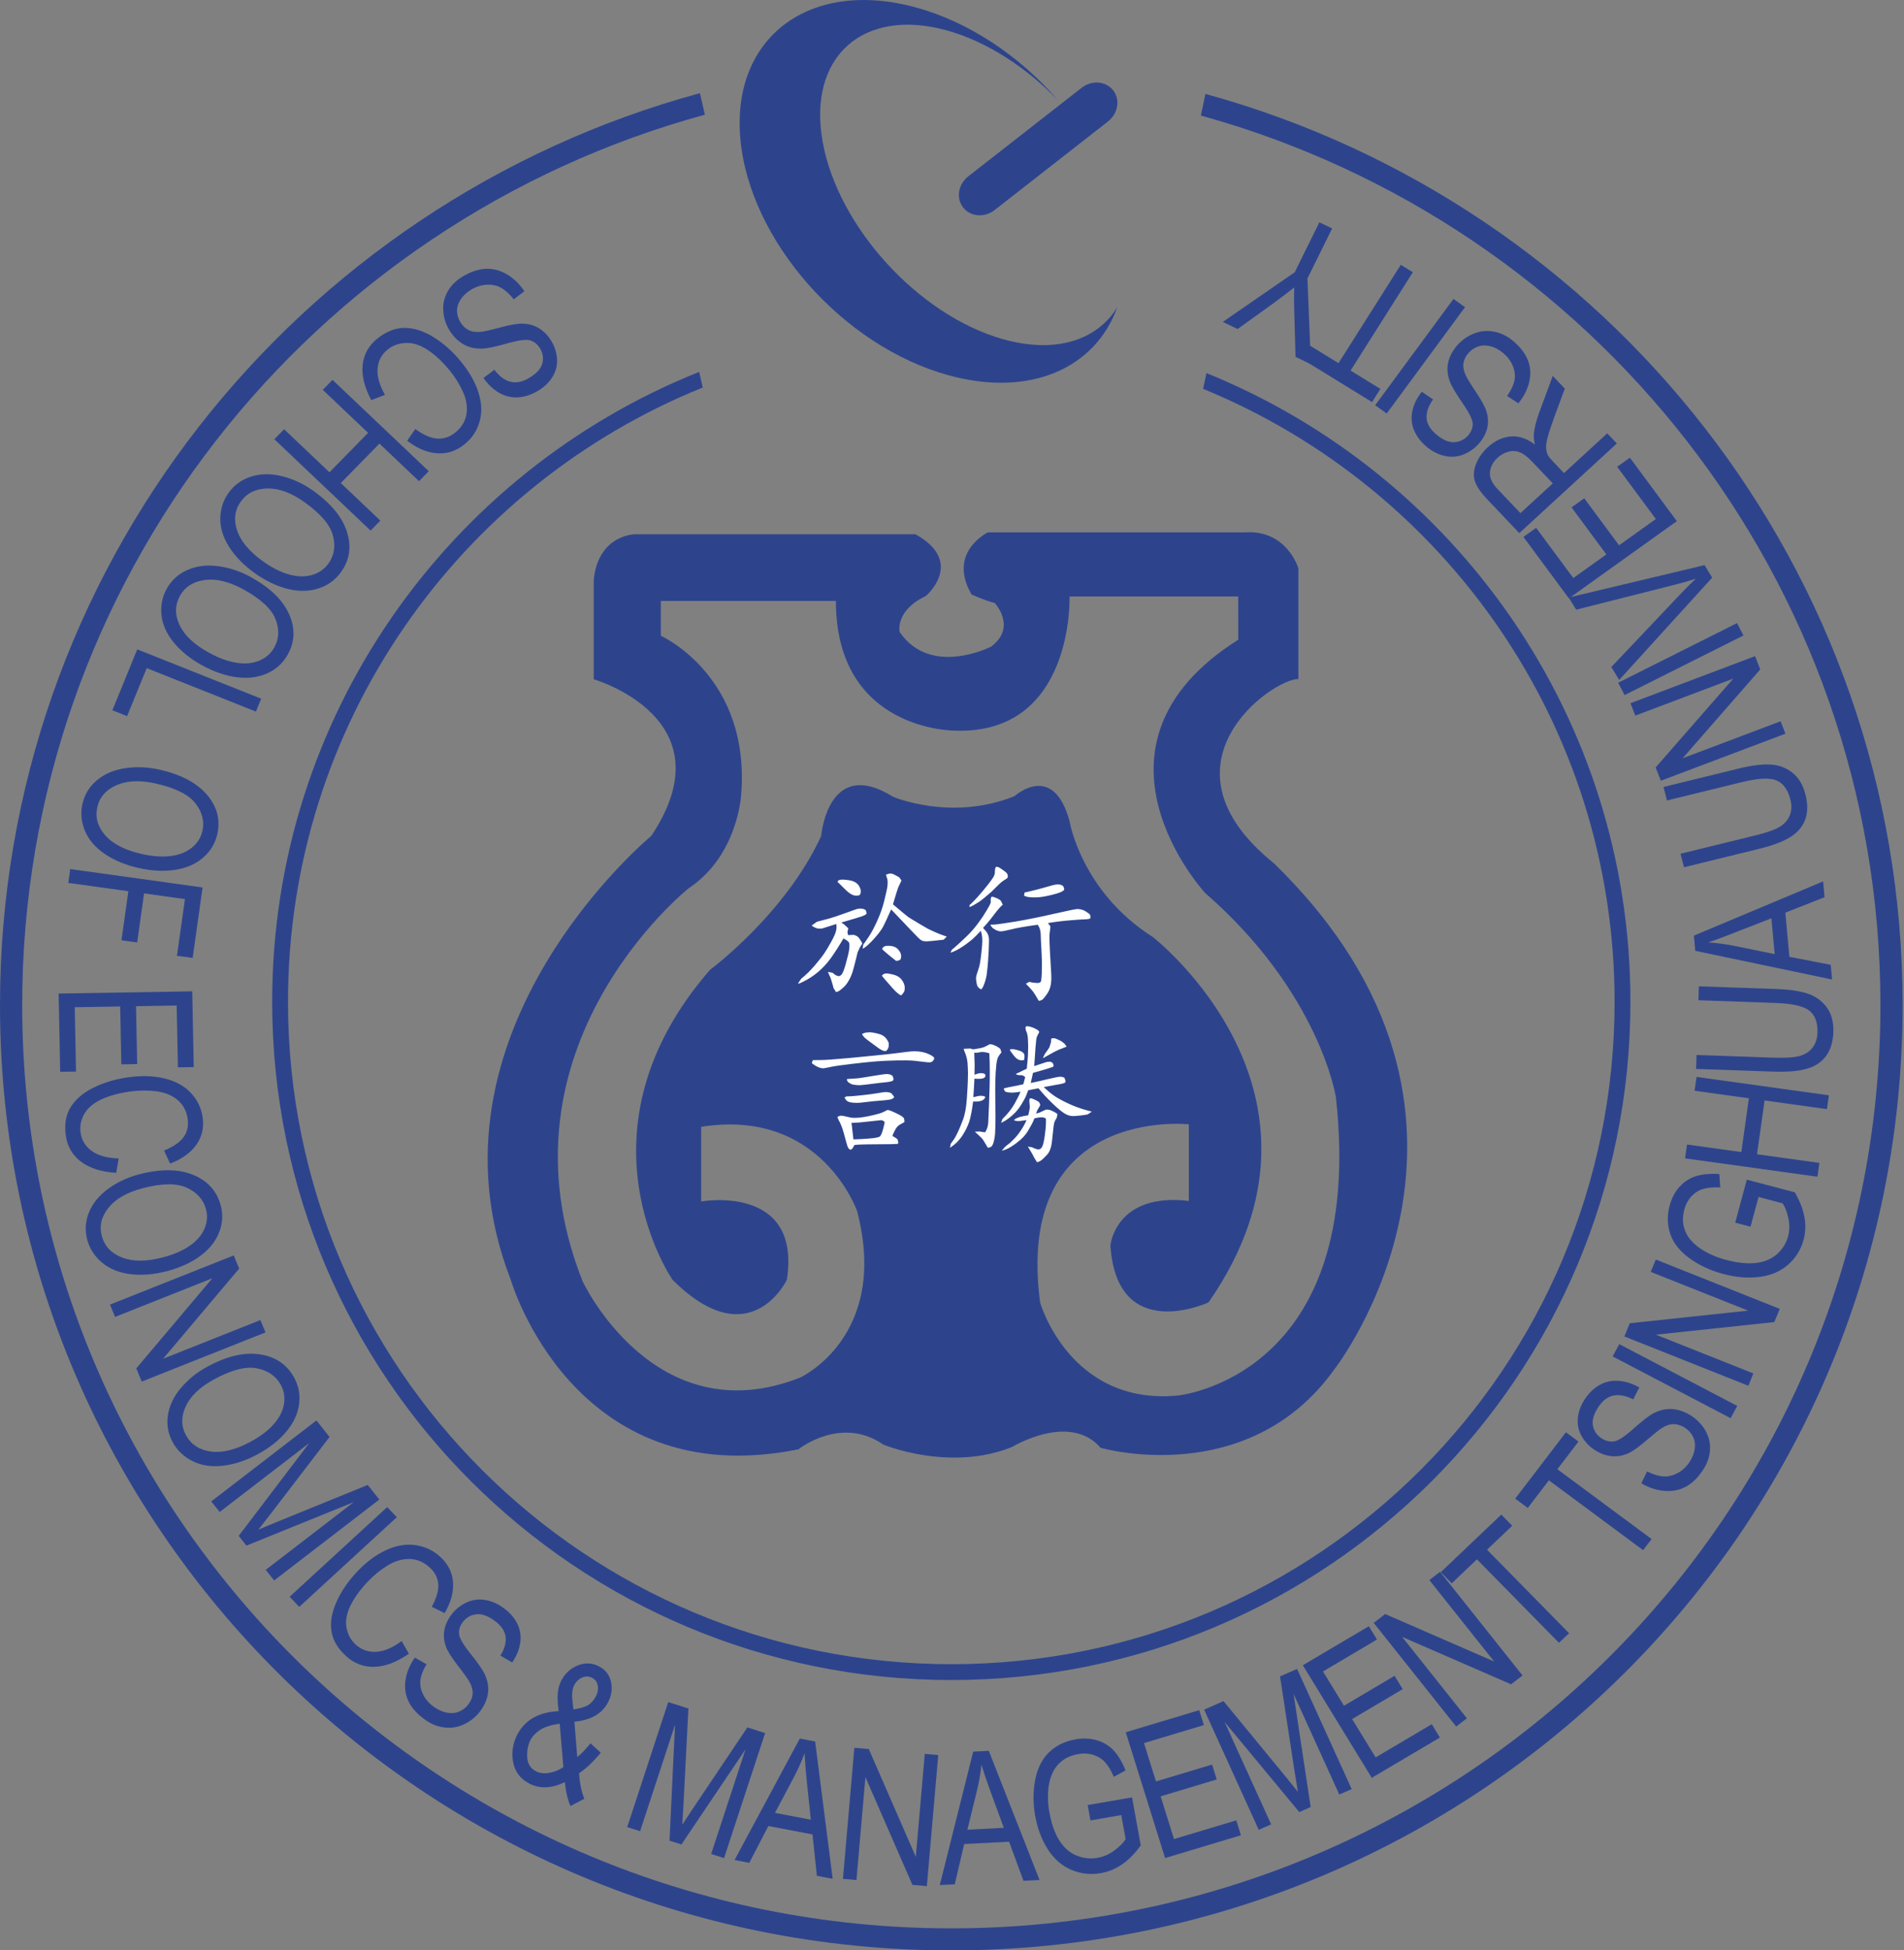 <?xml version="1.0" encoding="UTF-8"?>
<svg xmlns="http://www.w3.org/2000/svg" xmlns:xlink="http://www.w3.org/1999/xlink" width="249pt" height="255pt" viewBox="0 0 249 255" version="1.1">
<rect x="0" y="0" width="249" height="255" fill="#808080" stroke="none"/>
<g id="surface1">
<path style=" stroke:none;fill-rule:evenodd;fill:rgb(17.647%,26.667%,55.294%);fill-opacity:1;" d="M 166.832 113.113 C 166.746 113.027 166.656 112.941 166.566 112.855 C 150.559 99.914 166.395 88.754 169.801 88.785 L 169.801 74.312 C 169.801 74.312 168.297 69.191 162.738 69.617 L 129.191 69.617 C 129.191 69.617 123.848 72.18 127.051 77.727 C 127.051 77.727 128.648 78.477 130.094 78.848 C 130.094 78.848 133.035 81.992 129.617 84.551 C 129.617 84.551 121.711 88.605 117.652 82.633 C 117.652 82.633 117.012 79.859 121.07 77.938 C 121.07 77.938 126.293 73.52 119.727 69.859 L 83.031 69.859 C 83.031 69.859 78.234 69.902 77.645 75.84 L 77.645 88.82 C 77.645 88.82 95.426 93.941 85.172 109.301 C 85.172 109.301 54.184 134.906 66.793 167.336 C 66.793 167.336 74.941 195.465 104.418 189.508 C 104.418 189.508 109.957 185.047 115.516 188.887 C 115.516 188.887 124.188 192.504 132.352 189.203 C 132.352 189.203 139.875 184.617 143.934 189.312 C 143.934 189.312 163.168 194.859 174.492 179.07 C 174.492 179.07 200.387 146.023 166.832 113.113 Z M 153.977 182.484 C 139.875 183.766 136.027 170.324 136.027 170.324 C 132.609 144.508 155.473 147.012 155.473 147.012 L 155.473 157.031 C 145.852 155.898 145.215 162.855 145.215 162.855 C 146.07 175.871 158.047 170.297 158.047 170.297 C 177.074 142.957 150.773 122.531 150.773 122.531 C 141.371 116.559 139.875 107.383 139.875 107.383 C 137.738 99.488 132.672 104.105 132.672 104.105 C 124.402 107.441 116.793 104.184 116.793 104.184 C 108.246 98.848 107.395 109.305 107.395 109.305 C 102.691 119.547 92.863 126.801 92.863 126.801 C 74.484 147.922 87.945 167.336 87.945 167.336 C 98.098 177.473 102.906 167.336 102.906 167.336 C 104.828 154.75 91.699 157.098 91.699 157.098 L 91.699 147.34 C 107.418 144.84 112.094 158.375 112.094 158.375 C 116.367 174.805 104.613 180.141 104.613 180.141 C 85.598 187.605 76.195 167.551 76.195 167.551 C 64.012 136.828 90.082 116.133 90.082 116.133 C 96.496 111.863 96.922 103.969 96.922 103.969 C 98.203 88.395 86.422 83.133 86.422 83.133 L 86.422 78.578 L 109.316 78.578 C 109.316 95.648 124.898 95.539 124.898 95.539 C 140.48 96.07 139.875 77.996 139.875 77.996 L 161.93 77.996 L 161.938 83.645 C 139.875 97.57 157.609 116.77 157.609 116.77 C 172.57 129.785 174.703 143.441 174.703 143.441 C 178.766 180.137 153.977 182.484 153.977 182.484 Z M 153.977 182.484 "/>
<path style=" stroke:none;fill-rule:evenodd;fill:rgb(17.647%,26.667%,55.294%);fill-opacity:1;" d="M 2.902 131.512 C 2.949 198.184 57.387 252.191 124.496 252.145 C 191.602 252.098 245.965 198.012 245.918 131.34 C 245.879 75.93 208.27 29.266 157.047 15.109 L 157.645 12.281 C 210.188 26.715 248.777 74.539 248.82 131.336 C 248.867 199.602 193.211 254.98 124.5 255.031 C 55.785 255.078 0.047 199.781 0 131.516 C -0.039 74.527 38.742 26.516 91.535 12.184 L 92.18 15 C 40.68 29.039 2.863 75.895 2.902 131.512 M 35.594 131.059 C 35.566 93.691 58.688 61.707 91.438 48.629 L 91.902 50.672 C 60.082 63.523 37.641 94.676 37.664 131.059 C 37.695 178.891 76.562 217.645 124.473 217.605 C 172.379 217.574 211.188 178.77 211.152 130.934 C 211.125 94.762 188.895 63.785 157.34 50.844 L 157.777 48.785 C 190.27 61.949 213.199 93.762 213.223 130.934 C 213.258 179.91 173.523 219.645 124.473 219.676 C 75.422 219.711 35.629 180.035 35.594 131.059 Z M 35.594 131.059 "/>
<path style=" stroke:none;fill-rule:evenodd;fill:rgb(17.647%,26.667%,55.294%);fill-opacity:1;" d="M 96.824 18.176 C 95.621 4.887 105.883 -2.82 119.75 0.965 C 126.781 2.879 133.387 7.383 138.348 13.09 C 134.215 8.812 129.133 5.48 123.945 4.012 C 112.918 0.891 105.59 7.391 107.582 18.531 C 109.574 29.668 120.129 41.227 131.16 44.348 C 138.035 46.289 143.477 44.496 146.113 40.172 C 143.266 48.125 134.746 51.988 124.109 49.086 C 110.242 45.305 98.027 31.465 96.824 18.176 M 126.629 23.059 L 141.453 11.48 C 142.777 10.449 144.621 10.594 145.574 11.812 C 146.527 13.023 146.223 14.848 144.902 15.883 L 130.082 27.461 C 128.758 28.496 126.91 28.352 125.957 27.133 C 125.004 25.918 125.301 24.098 126.629 23.059 Z M 126.629 23.059 "/>
<path style=" stroke:none;fill-rule:nonzero;fill:rgb(17.647%,26.667%,55.294%);fill-opacity:1;" d="M 68.574 38.074 L 67.188 39.148 C 66.652 38.457 66.109 37.957 65.555 37.645 C 65.004 37.332 64.367 37.191 63.648 37.23 C 62.93 37.27 62.238 37.496 61.57 37.906 C 60.977 38.27 60.523 38.703 60.211 39.199 C 59.898 39.699 59.75 40.207 59.773 40.727 C 59.797 41.246 59.949 41.73 60.238 42.18 C 60.527 42.637 60.887 42.969 61.32 43.176 C 61.754 43.387 62.285 43.453 62.93 43.383 C 63.34 43.34 64.191 43.148 65.477 42.805 C 66.762 42.461 67.711 42.301 68.328 42.32 C 69.125 42.336 69.836 42.531 70.457 42.902 C 71.078 43.277 71.602 43.797 72.031 44.469 C 72.5 45.207 72.77 46 72.84 46.852 C 72.91 47.703 72.727 48.492 72.289 49.223 C 71.852 49.953 71.238 50.566 70.441 51.055 C 69.566 51.59 68.688 51.891 67.797 51.953 C 66.906 52.016 66.066 51.816 65.273 51.363 C 64.484 50.906 63.801 50.258 63.23 49.418 L 64.652 48.352 C 65.316 49.219 66.027 49.746 66.789 49.926 C 67.551 50.109 68.383 49.926 69.285 49.367 C 70.227 48.789 70.777 48.152 70.938 47.461 C 71.094 46.77 70.98 46.121 70.598 45.516 C 70.266 44.992 69.836 44.656 69.316 44.504 C 68.801 44.352 67.797 44.484 66.305 44.91 C 64.816 45.332 63.75 45.559 63.109 45.582 C 62.172 45.617 61.348 45.434 60.641 45.035 C 59.93 44.637 59.324 44.047 58.828 43.266 C 58.336 42.488 58.051 41.652 57.973 40.742 C 57.895 39.836 58.07 38.984 58.5 38.191 C 58.93 37.398 59.566 36.742 60.406 36.223 C 61.473 35.57 62.488 35.211 63.453 35.152 C 64.418 35.094 65.355 35.328 66.254 35.848 C 67.156 36.371 67.93 37.113 68.574 38.074 Z M 68.574 38.074 "/>
<path style=" stroke:none;fill-rule:nonzero;fill:rgb(17.647%,26.667%,55.294%);fill-opacity:1;" d="M 50.344 51.629 L 48.551 52.316 C 47.652 50.625 47.281 49.086 47.43 47.699 C 47.582 46.312 48.227 45.168 49.352 44.27 C 50.523 43.336 51.715 42.871 52.93 42.875 C 54.145 42.879 55.406 43.281 56.703 44.09 C 58.004 44.898 59.18 45.941 60.23 47.219 C 61.379 48.609 62.168 49.996 62.59 51.379 C 63.016 52.758 63.051 54.035 62.695 55.207 C 62.344 56.379 61.691 57.348 60.734 58.109 C 59.652 58.977 58.461 59.363 57.16 59.27 C 55.859 59.18 54.555 58.633 53.246 57.629 L 54.312 56.098 C 55.367 56.871 56.316 57.285 57.164 57.348 C 58.008 57.41 58.793 57.152 59.52 56.574 C 60.352 55.906 60.848 55.105 61 54.164 C 61.156 53.227 61.004 52.25 60.547 51.238 C 60.09 50.227 59.5 49.281 58.77 48.398 C 57.832 47.262 56.879 46.375 55.91 45.742 C 54.941 45.109 54 44.809 53.086 44.844 C 52.172 44.879 51.383 45.156 50.719 45.688 C 49.914 46.328 49.469 47.16 49.379 48.176 C 49.293 49.191 49.613 50.344 50.344 51.629 Z M 50.344 51.629 "/>
<path style=" stroke:none;fill-rule:nonzero;fill:rgb(17.647%,26.667%,55.294%);fill-opacity:1;" d="M 43.488 49.672 L 56.074 61.617 L 54.797 62.918 L 49.621 58.008 L 44.566 63.164 L 49.742 68.074 L 48.465 69.379 L 35.879 57.434 L 37.156 56.129 L 43.086 61.754 L 48.137 56.598 L 42.211 50.973 Z M 43.488 49.672 "/>
<path style=" stroke:none;fill-rule:nonzero;fill:rgb(17.647%,26.667%,55.294%);fill-opacity:1;" d="M 40.973 64.176 C 43.32 65.852 44.793 67.66 45.391 69.602 C 45.988 71.543 45.707 73.293 44.555 74.863 C 43.797 75.891 42.805 76.59 41.57 76.969 C 40.344 77.348 39.008 77.355 37.574 76.992 C 36.141 76.625 34.715 75.938 33.301 74.93 C 31.867 73.902 30.754 72.758 29.957 71.496 C 29.16 70.23 28.777 68.977 28.809 67.723 C 28.844 66.473 29.215 65.363 29.926 64.398 C 30.699 63.352 31.707 62.648 32.957 62.281 C 34.207 61.918 35.547 61.922 36.973 62.289 C 38.398 62.66 39.73 63.289 40.973 64.176 Z M 39.82 65.664 C 38.117 64.449 36.512 63.848 35 63.871 C 33.488 63.891 32.332 64.445 31.527 65.535 C 30.711 66.641 30.535 67.91 30.996 69.332 C 31.461 70.754 32.602 72.117 34.418 73.418 C 35.57 74.238 36.688 74.805 37.77 75.109 C 38.855 75.418 39.852 75.445 40.758 75.195 C 41.664 74.941 42.387 74.449 42.93 73.715 C 43.699 72.672 43.902 71.449 43.547 70.047 C 43.191 68.645 41.949 67.184 39.82 65.664 Z M 39.82 65.664 "/>
<path style=" stroke:none;fill-rule:nonzero;fill:rgb(17.647%,26.667%,55.294%);fill-opacity:1;" d="M 32.742 75.426 C 35.277 76.812 36.965 78.43 37.797 80.285 C 38.633 82.137 38.574 83.91 37.621 85.605 C 37 86.715 36.102 87.531 34.926 88.055 C 33.75 88.578 32.43 88.742 30.961 88.555 C 29.492 88.359 27.996 87.852 26.465 87.016 C 24.918 86.172 23.668 85.168 22.723 84.008 C 21.773 82.852 21.238 81.648 21.117 80.402 C 20.992 79.16 21.227 78.016 21.812 76.973 C 22.445 75.84 23.359 75.02 24.559 74.508 C 25.754 73.996 27.078 73.836 28.539 74.035 C 30 74.23 31.402 74.695 32.742 75.426 Z M 31.785 77.043 C 29.941 76.043 28.273 75.637 26.773 75.84 C 25.277 76.039 24.199 76.727 23.539 77.902 C 22.867 79.102 22.848 80.379 23.484 81.734 C 24.121 83.09 25.422 84.309 27.391 85.379 C 28.633 86.059 29.812 86.484 30.926 86.66 C 32.039 86.836 33.031 86.746 33.898 86.387 C 34.77 86.027 35.426 85.453 35.871 84.66 C 36.504 83.535 36.555 82.297 36.027 80.949 C 35.5 79.602 34.086 78.301 31.785 77.043 Z M 31.785 77.043 "/>
<path style=" stroke:none;fill-rule:nonzero;fill:rgb(17.647%,26.667%,55.294%);fill-opacity:1;" d="M 17.949 84.91 L 34.156 91.359 L 33.469 93.047 L 19.184 87.363 L 16.621 93.641 L 14.695 92.875 Z M 17.949 84.91 "/>
<path style=" stroke:none;fill-rule:nonzero;fill:rgb(17.647%,26.667%,55.294%);fill-opacity:1;" d="M 20.863 100.637 C 23.691 101.281 25.766 102.379 27.086 103.938 C 28.406 105.496 28.848 107.219 28.41 109.109 C 28.121 110.344 27.484 111.371 26.504 112.195 C 25.523 113.016 24.297 113.535 22.832 113.75 C 21.367 113.961 19.785 113.875 18.082 113.488 C 16.355 113.094 14.875 112.469 13.637 111.613 C 12.402 110.754 11.551 109.742 11.082 108.578 C 10.617 107.414 10.52 106.25 10.789 105.086 C 11.082 103.824 11.73 102.789 12.738 101.973 C 13.742 101.156 14.973 100.641 16.434 100.438 C 17.891 100.23 19.367 100.297 20.863 100.637 Z M 20.41 102.461 C 18.359 101.992 16.641 102.059 15.262 102.656 C 13.879 103.258 13.035 104.211 12.73 105.52 C 12.422 106.852 12.762 108.082 13.754 109.215 C 14.742 110.348 16.336 111.164 18.523 111.664 C 19.91 111.977 21.16 112.07 22.281 111.938 C 23.398 111.805 24.324 111.445 25.059 110.867 C 25.793 110.289 26.262 109.555 26.465 108.676 C 26.758 107.422 26.461 106.219 25.578 105.062 C 24.691 103.91 22.969 103.043 20.41 102.461 Z M 20.41 102.461 "/>
<path style=" stroke:none;fill-rule:nonzero;fill:rgb(17.647%,26.667%,55.294%);fill-opacity:1;" d="M 9.184 113.637 L 26.492 116.043 L 25.195 125.258 L 23.141 124.977 L 24.188 117.562 L 18.84 116.82 L 17.938 123.234 L 15.883 122.949 L 16.789 116.535 L 8.93 115.445 Z M 9.184 113.637 "/>
<path style=" stroke:none;fill-rule:nonzero;fill:rgb(17.647%,26.667%,55.294%);fill-opacity:1;" d="M 7.668 129.914 L 25.141 129.625 L 25.336 139.531 L 23.266 139.562 L 23.105 131.48 L 17.789 131.57 L 17.941 139.137 L 15.867 139.172 L 15.719 131.605 L 9.777 131.703 L 9.941 140.113 L 7.871 140.148 Z M 7.668 129.914 "/>
<path style=" stroke:none;fill-rule:nonzero;fill:rgb(17.647%,26.667%,55.294%);fill-opacity:1;" d="M 15.52 151.477 L 15.203 153.359 C 13.27 153.242 11.742 152.758 10.613 151.914 C 9.484 151.066 8.816 149.934 8.613 148.52 C 8.398 147.047 8.605 145.801 9.234 144.777 C 9.859 143.754 10.855 142.902 12.223 142.223 C 13.594 141.547 15.105 141.094 16.754 140.867 C 18.555 140.617 20.164 140.672 21.582 141.031 C 23.004 141.387 24.133 142.016 24.973 142.918 C 25.812 143.824 26.32 144.875 26.496 146.078 C 26.691 147.438 26.418 148.641 25.672 149.695 C 24.926 150.742 23.785 151.559 22.242 152.145 L 21.453 150.438 C 22.668 149.949 23.52 149.367 24.008 148.688 C 24.496 148.008 24.676 147.215 24.543 146.305 C 24.395 145.262 23.949 144.43 23.207 143.816 C 22.469 143.203 21.539 142.828 20.422 142.691 C 19.309 142.555 18.176 142.566 17.035 142.723 C 15.562 142.926 14.301 143.27 13.25 143.758 C 12.203 144.25 11.457 144.887 11.016 145.672 C 10.574 146.461 10.414 147.27 10.535 148.098 C 10.68 149.109 11.176 149.914 12.016 150.508 C 12.859 151.105 14.027 151.43 15.52 151.477 Z M 15.52 151.477 "/>
<path style=" stroke:none;fill-rule:nonzero;fill:rgb(17.647%,26.667%,55.294%);fill-opacity:1;" d="M 18.168 153.559 C 20.965 152.82 23.316 152.84 25.219 153.605 C 27.125 154.375 28.336 155.695 28.852 157.566 C 29.188 158.793 29.117 160 28.645 161.176 C 28.172 162.359 27.344 163.383 26.156 164.246 C 24.969 165.113 23.531 165.77 21.848 166.211 C 20.141 166.66 18.539 166.789 17.043 166.602 C 15.543 166.414 14.312 165.91 13.348 165.098 C 12.383 164.285 11.738 163.297 11.422 162.145 C 11.078 160.895 11.156 159.676 11.652 158.488 C 12.148 157.301 12.988 156.281 14.172 155.426 C 15.359 154.566 16.691 153.945 18.168 153.559 Z M 18.625 155.379 C 16.594 155.914 15.113 156.766 14.18 157.934 C 13.25 159.102 12.961 160.336 13.32 161.637 C 13.68 162.961 14.57 163.895 15.984 164.438 C 17.398 164.984 19.188 164.973 21.355 164.398 C 22.727 164.039 23.875 163.539 24.797 162.906 C 25.719 162.27 26.363 161.527 26.734 160.676 C 27.102 159.824 27.168 158.957 26.93 158.082 C 26.586 156.836 25.75 155.91 24.422 155.297 C 23.09 154.684 21.16 154.711 18.625 155.379 Z M 18.625 155.379 "/>
<path style=" stroke:none;fill-rule:nonzero;fill:rgb(17.647%,26.667%,55.294%);fill-opacity:1;" d="M 14.383 170.586 L 30.566 164.156 L 31.277 165.879 L 21.332 177.664 L 34.055 172.609 L 34.719 174.223 L 18.535 180.652 L 17.824 178.926 L 27.77 167.141 L 15.047 172.195 Z M 14.383 170.586 "/>
<path style=" stroke:none;fill-rule:nonzero;fill:rgb(17.647%,26.667%,55.294%);fill-opacity:1;" d="M 27.078 178.723 C 29.609 177.34 31.895 176.793 33.934 177.086 C 35.973 177.375 37.469 178.367 38.43 180.062 C 39.055 181.172 39.285 182.355 39.113 183.613 C 38.945 184.875 38.391 186.062 37.449 187.188 C 36.512 188.312 35.277 189.293 33.75 190.125 C 32.203 190.969 30.68 191.477 29.18 191.652 C 27.68 191.828 26.363 191.633 25.227 191.074 C 24.086 190.512 23.223 189.711 22.633 188.668 C 21.992 187.535 21.77 186.336 21.957 185.066 C 22.148 183.797 22.715 182.605 23.656 181.492 C 24.598 180.375 25.738 179.453 27.078 178.723 Z M 27.965 180.379 C 26.125 181.383 24.898 182.562 24.277 183.918 C 23.664 185.273 23.688 186.543 24.352 187.719 C 25.027 188.918 26.121 189.613 27.625 189.805 C 29.133 189.996 30.867 189.555 32.832 188.484 C 34.07 187.809 35.062 187.051 35.801 186.215 C 36.539 185.379 36.984 184.504 37.137 183.586 C 37.285 182.672 37.137 181.816 36.688 181.023 C 36.047 179.895 35.008 179.191 33.57 178.914 C 32.129 178.637 30.258 179.125 27.965 180.379 Z M 27.965 180.379 "/>
<path style=" stroke:none;fill-rule:nonzero;fill:rgb(17.647%,26.667%,55.294%);fill-opacity:1;" d="M 27.629 196.32 L 41.383 185.734 L 43.098 187.891 L 35.406 197.938 C 34.688 198.871 34.145 199.562 33.781 200.02 C 34.383 199.758 35.27 199.387 36.449 198.906 L 48.09 194.168 L 49.609 196.074 L 35.852 206.656 L 34.75 205.27 L 46.262 196.414 L 32.23 202.102 L 31.215 200.828 L 40.434 188.699 L 28.73 197.703 Z M 27.629 196.32 "/>
<path style=" stroke:none;fill-rule:nonzero;fill:rgb(17.647%,26.667%,55.294%);fill-opacity:1;" d="M 37.879 208.785 L 50.637 197.062 L 51.895 198.383 L 39.137 210.109 Z M 37.879 208.785 "/>
<path style=" stroke:none;fill-rule:nonzero;fill:rgb(17.647%,26.667%,55.294%);fill-opacity:1;" d="M 52.523 214.574 L 53.473 216.23 C 51.895 217.336 50.398 217.906 48.98 217.949 C 47.562 217.988 46.32 217.52 45.254 216.543 C 44.148 215.531 43.512 214.434 43.344 213.246 C 43.172 212.062 43.402 210.777 44.031 209.402 C 44.66 208.027 45.543 206.734 46.676 205.535 C 47.914 204.227 49.199 203.27 50.531 202.672 C 51.859 202.066 53.141 201.859 54.367 202.043 C 55.598 202.227 56.668 202.73 57.57 203.559 C 58.594 204.496 59.152 205.609 59.246 206.891 C 59.34 208.168 58.973 209.516 58.148 210.926 L 56.461 210.098 C 57.086 208.965 57.371 207.984 57.316 207.152 C 57.258 206.32 56.887 205.594 56.203 204.965 C 55.418 204.246 54.539 203.875 53.574 203.852 C 52.605 203.832 51.648 204.113 50.695 204.695 C 49.742 205.277 48.875 205.988 48.09 206.816 C 47.082 207.883 46.324 208.934 45.824 209.961 C 45.324 210.992 45.156 211.953 45.316 212.836 C 45.48 213.723 45.875 214.453 46.5 215.023 C 47.258 215.719 48.156 216.043 49.191 215.988 C 50.227 215.934 51.336 215.461 52.523 214.574 Z M 52.523 214.574 "/>
<path style=" stroke:none;fill-rule:nonzero;fill:rgb(17.647%,26.667%,55.294%);fill-opacity:1;" d="M 54.25 216.75 L 55.781 217.613 C 55.336 218.352 55.07 219.035 54.984 219.652 C 54.902 220.273 55.012 220.902 55.324 221.543 C 55.633 222.184 56.105 222.73 56.746 223.188 C 57.316 223.594 57.895 223.848 58.48 223.949 C 59.07 224.051 59.605 224 60.086 223.785 C 60.566 223.578 60.961 223.258 61.277 222.824 C 61.602 222.391 61.777 221.938 61.812 221.465 C 61.844 220.992 61.707 220.477 61.398 219.918 C 61.199 219.555 60.699 218.852 59.887 217.805 C 59.074 216.758 58.562 215.949 58.348 215.379 C 58.066 214.645 57.984 213.926 58.098 213.219 C 58.215 212.516 58.508 211.84 58.98 211.203 C 59.496 210.496 60.145 209.957 60.918 209.574 C 61.691 209.195 62.508 209.07 63.363 209.195 C 64.219 209.324 65.027 209.66 65.785 210.203 C 66.625 210.801 67.242 211.492 67.637 212.285 C 68.031 213.07 68.168 213.91 68.035 214.801 C 67.906 215.691 67.555 216.551 66.98 217.383 L 65.445 216.484 C 66.008 215.562 66.227 214.719 66.109 213.961 C 65.992 213.199 65.5 212.508 64.633 211.887 C 63.73 211.242 62.922 210.977 62.207 211.09 C 61.496 211.203 60.926 211.543 60.504 212.117 C 60.137 212.617 59.98 213.133 60.035 213.664 C 60.086 214.191 60.59 215.059 61.555 216.262 C 62.52 217.469 63.137 218.359 63.402 218.934 C 63.785 219.777 63.926 220.594 63.816 221.391 C 63.711 222.188 63.383 222.957 62.832 223.703 C 62.289 224.441 61.605 225.016 60.777 225.422 C 59.953 225.832 59.086 225.984 58.176 225.887 C 57.266 225.793 56.406 225.453 55.602 224.879 C 54.578 224.148 53.859 223.355 53.438 222.496 C 53.02 221.637 52.883 220.699 53.031 219.688 C 53.18 218.672 53.586 217.695 54.25 216.75 Z M 54.25 216.75 "/>
<path style=" stroke:none;fill-rule:nonzero;fill:rgb(17.647%,26.667%,55.294%);fill-opacity:1;" d="M 73.863 233.027 C 72.996 233.445 72.18 233.672 71.402 233.703 C 70.629 233.734 69.902 233.57 69.215 233.211 C 67.953 232.551 67.23 231.504 67.051 230.066 C 66.91 228.902 67.125 227.789 67.691 226.734 C 68.195 225.801 68.895 225.086 69.789 224.586 C 70.684 224.09 71.773 223.809 73.059 223.746 C 72.918 222.664 72.887 221.828 72.961 221.242 C 73.039 220.648 73.199 220.129 73.445 219.672 C 73.938 218.762 74.656 218.121 75.602 217.75 C 76.547 217.383 77.465 217.43 78.348 217.895 C 79.195 218.34 79.715 219.02 79.91 219.938 C 80.109 220.855 79.965 221.762 79.484 222.656 C 78.703 224.102 77.25 224.926 75.121 225.125 L 75.492 229.75 C 76.074 229.273 76.652 228.672 77.223 227.945 L 78.57 229.18 C 77.59 230.363 76.645 231.258 75.734 231.859 C 75.801 233.086 76.027 234.195 76.41 235.203 L 74.598 236.152 C 74.25 235.352 74.004 234.309 73.863 233.027 Z M 73.676 231.062 L 73.195 225.375 C 72.055 225.551 71.203 225.824 70.641 226.188 C 70.074 226.559 69.656 226.992 69.387 227.5 C 69.055 228.113 68.906 228.859 68.945 229.734 C 68.984 230.605 69.367 231.23 70.094 231.609 C 70.547 231.848 71.105 231.918 71.781 231.82 C 72.453 231.719 73.086 231.469 73.676 231.062 Z M 74.988 223.516 C 75.906 223.383 76.562 223.188 76.949 222.93 C 77.34 222.668 77.652 222.324 77.887 221.887 C 78.168 221.363 78.262 220.871 78.172 220.402 C 78.086 219.934 77.844 219.594 77.441 219.387 C 77.035 219.176 76.605 219.156 76.16 219.34 C 75.711 219.523 75.359 219.852 75.105 220.324 C 74.98 220.562 74.895 220.832 74.852 221.145 C 74.809 221.457 74.805 221.805 74.844 222.199 Z M 74.988 223.516 "/>
<path style=" stroke:none;fill-rule:nonzero;fill:rgb(17.647%,26.667%,55.294%);fill-opacity:1;" d="M 82.023 238.906 L 87.391 222.559 L 90.027 223.402 L 89.383 235.977 C 89.32 237.145 89.27 238.02 89.227 238.598 C 89.574 238.051 90.098 237.254 90.801 236.207 L 97.742 225.871 L 100.059 226.613 L 94.691 242.961 L 93.004 242.422 L 97.496 228.738 L 89.113 241.176 L 87.559 240.68 L 88.277 225.531 L 83.711 239.445 Z M 82.023 238.906 "/>
<path style=" stroke:none;fill-rule:nonzero;fill:rgb(17.647%,26.667%,55.294%);fill-opacity:1;" d="M 96.066 243.207 L 104.598 227.328 L 106.602 227.711 L 108.895 245.668 L 106.828 245.273 L 106.258 239.867 L 100.484 238.762 L 97.992 243.578 Z M 101.352 237.043 L 106.039 237.941 L 105.516 232.984 C 105.363 231.48 105.266 230.234 105.223 229.246 C 104.82 230.328 104.359 231.367 103.828 232.371 Z M 101.352 237.043 "/>
<path style=" stroke:none;fill-rule:nonzero;fill:rgb(17.647%,26.667%,55.294%);fill-opacity:1;" d="M 110.238 245.672 L 111.73 228.535 L 113.617 228.699 L 119.766 242.793 L 120.938 229.332 L 122.703 229.488 L 121.211 246.625 L 119.324 246.461 L 113.176 232.367 L 112.004 245.828 Z M 110.238 245.672 "/>
<path style=" stroke:none;fill-rule:nonzero;fill:rgb(17.647%,26.667%,55.294%);fill-opacity:1;" d="M 122.902 246.488 L 127.273 229.039 L 129.312 228.934 L 135.949 245.82 L 133.848 245.93 L 131.969 240.82 L 126.094 241.121 L 124.859 246.387 Z M 126.512 239.246 L 131.277 239 L 129.555 234.312 C 129.039 232.891 128.637 231.703 128.352 230.754 C 128.227 231.898 128.035 233.02 127.77 234.117 Z M 126.512 239.246 "/>
<path style=" stroke:none;fill-rule:nonzero;fill:rgb(17.647%,26.667%,55.294%);fill-opacity:1;" d="M 142.609 238.035 L 142.242 236.023 L 148.047 235.02 L 149.184 241.297 C 148.449 242.328 147.645 243.148 146.777 243.754 C 145.906 244.359 144.973 244.75 143.973 244.922 C 142.625 245.16 141.332 245.016 140.102 244.492 C 138.871 243.973 137.852 243.082 137.047 241.832 C 136.238 240.582 135.684 239.125 135.383 237.461 C 135.086 235.812 135.086 234.223 135.387 232.699 C 135.688 231.176 136.297 229.973 137.223 229.098 C 138.145 228.223 139.293 227.668 140.66 227.43 C 141.652 227.258 142.586 227.301 143.461 227.562 C 144.336 227.82 145.066 228.266 145.652 228.895 C 146.234 229.527 146.75 230.395 147.195 231.496 L 145.664 232.332 C 145.301 231.508 144.922 230.871 144.523 230.434 C 144.129 229.992 143.621 229.672 143 229.473 C 142.375 229.273 141.719 229.234 141.027 229.355 C 140.195 229.5 139.504 229.781 138.957 230.199 C 138.406 230.617 137.992 231.109 137.711 231.684 C 137.43 232.254 137.246 232.863 137.148 233.508 C 136.988 234.617 137.02 235.781 137.242 237.008 C 137.516 238.52 137.953 239.746 138.559 240.688 C 139.168 241.633 139.918 242.281 140.812 242.637 C 141.707 242.988 142.609 243.086 143.516 242.93 C 144.301 242.793 145.035 242.477 145.719 241.973 C 146.398 241.473 146.898 240.973 147.207 240.484 L 146.637 237.336 Z M 142.609 238.035 "/>
<path style=" stroke:none;fill-rule:nonzero;fill:rgb(17.647%,26.667%,55.294%);fill-opacity:1;" d="M 152.367 242.953 L 147.223 226.504 L 156.828 223.617 L 157.441 225.566 L 149.609 227.922 L 151.176 232.934 L 158.512 230.73 L 159.121 232.68 L 151.785 234.883 L 153.531 240.469 L 161.676 238.023 L 162.285 239.973 Z M 152.367 242.953 "/>
<path style=" stroke:none;fill-rule:nonzero;fill:rgb(17.647%,26.667%,55.294%);fill-opacity:1;" d="M 164.613 239.262 L 157.473 223.547 L 160.008 222.434 L 168.07 232.234 C 168.82 233.152 169.375 233.836 169.734 234.293 C 169.621 233.66 169.469 232.719 169.277 231.477 L 167.398 219.199 L 169.629 218.223 L 176.77 233.938 L 175.148 234.648 L 169.168 221.484 L 171.406 236.285 L 169.914 236.941 L 160.152 225.164 L 166.238 238.551 Z M 164.613 239.262 "/>
<path style=" stroke:none;fill-rule:nonzero;fill:rgb(17.647%,26.667%,55.294%);fill-opacity:1;" d="M 179.395 232.465 L 170.379 217.742 L 179.012 212.641 L 180.078 214.379 L 173.016 218.555 L 175.762 223.039 L 182.375 219.125 L 183.441 220.867 L 176.828 224.781 L 179.902 229.793 L 187.242 225.453 L 188.309 227.195 Z M 179.395 232.465 "/>
<path style=" stroke:none;fill-rule:nonzero;fill:rgb(17.647%,26.667%,55.294%);fill-opacity:1;" d="M 190.434 225.758 L 179.648 212.203 L 181.148 211.047 L 195.395 217.25 L 186.926 206.605 L 188.328 205.523 L 199.113 219.082 L 197.613 220.234 L 183.367 214.035 L 191.836 224.68 Z M 190.434 225.758 "/>
<path style=" stroke:none;fill-rule:nonzero;fill:rgb(17.647%,26.667%,55.294%);fill-opacity:1;" d="M 203.879 214.812 L 193.148 203.895 L 189.852 207.031 L 188.422 205.57 L 196.336 198.043 L 197.766 199.5 L 194.469 202.637 L 205.199 213.555 Z M 203.879 214.812 "/>
<path style=" stroke:none;fill-rule:nonzero;fill:rgb(17.647%,26.667%,55.294%);fill-opacity:1;" d="M 214.883 202.695 L 202.559 193.562 L 199.797 197.176 L 198.156 195.957 L 204.785 187.281 L 206.43 188.496 L 203.668 192.113 L 215.992 201.242 Z M 214.883 202.695 "/>
<path style=" stroke:none;fill-rule:nonzero;fill:rgb(17.647%,26.667%,55.294%);fill-opacity:1;" d="M 214.645 193.949 L 215.398 192.402 C 216.188 192.793 216.898 193.008 217.535 193.051 C 218.172 193.094 218.805 192.941 219.434 192.594 C 220.062 192.25 220.586 191.75 221.004 191.086 C 221.375 190.504 221.59 189.918 221.648 189.332 C 221.711 188.746 221.613 188.223 221.363 187.766 C 221.113 187.309 220.758 186.938 220.301 186.656 C 219.836 186.371 219.363 186.223 218.887 186.215 C 218.41 186.207 217.898 186.371 217.355 186.715 C 217 186.93 216.324 187.473 215.32 188.336 C 214.316 189.203 213.535 189.762 212.973 190.012 C 212.246 190.344 211.523 190.473 210.797 190.41 C 210.074 190.344 209.371 190.102 208.688 189.684 C 207.938 189.223 207.34 188.625 206.898 187.887 C 206.457 187.156 206.27 186.363 206.336 185.516 C 206.402 184.668 206.688 183.855 207.184 183.07 C 207.727 182.207 208.387 181.555 209.156 181.113 C 209.93 180.676 210.77 180.488 211.684 180.555 C 212.598 180.625 213.496 180.914 214.383 181.422 L 213.59 182.98 C 212.609 182.488 211.73 182.32 210.965 182.484 C 210.199 182.648 209.531 183.176 208.969 184.07 C 208.379 185 208.168 185.809 208.336 186.504 C 208.5 187.195 208.891 187.73 209.504 188.109 C 210.039 188.438 210.574 188.555 211.109 188.465 C 211.641 188.383 212.484 187.828 213.637 186.801 C 214.789 185.773 215.645 185.109 216.207 184.812 C 217.035 184.379 217.855 184.195 218.668 184.246 C 219.48 184.301 220.285 184.57 221.078 185.059 C 221.867 185.543 222.496 186.176 222.969 186.957 C 223.445 187.742 223.664 188.582 223.633 189.484 C 223.598 190.387 223.32 191.25 222.793 192.082 C 222.129 193.133 221.375 193.891 220.535 194.363 C 219.691 194.832 218.754 195.027 217.711 194.949 C 216.668 194.871 215.648 194.539 214.645 193.949 Z M 214.645 193.949 "/>
<path style=" stroke:none;fill-rule:nonzero;fill:rgb(17.647%,26.667%,55.294%);fill-opacity:1;" d="M 226.328 185.438 L 210.898 177.363 L 211.762 175.758 L 227.191 183.832 Z M 226.328 185.438 "/>
<path style=" stroke:none;fill-rule:nonzero;fill:rgb(17.647%,26.667%,55.294%);fill-opacity:1;" d="M 228.641 181.199 L 212.43 174.75 L 213.137 173.023 L 228.617 171.375 L 215.879 166.309 L 216.539 164.695 L 232.75 171.145 L 232.043 172.871 L 216.559 174.52 L 229.297 179.586 Z M 228.641 181.199 "/>
<path style=" stroke:none;fill-rule:nonzero;fill:rgb(17.647%,26.667%,55.294%);fill-opacity:1;" d="M 228.93 160.402 L 226.926 159.871 L 228.445 154.25 L 234.715 155.902 C 235.359 157 235.777 158.062 235.969 159.094 C 236.164 160.129 236.133 161.129 235.871 162.094 C 235.52 163.398 234.844 164.488 233.844 165.367 C 232.844 166.246 231.602 166.777 230.109 166.965 C 228.617 167.152 227.043 167.027 225.383 166.586 C 223.734 166.152 222.273 165.477 220.996 164.562 C 219.715 163.645 218.867 162.59 218.449 161.395 C 218.031 160.199 218 158.938 218.359 157.617 C 218.617 156.656 219.051 155.844 219.656 155.172 C 220.262 154.504 220.98 154.039 221.805 153.785 C 222.633 153.535 223.645 153.441 224.848 153.512 L 224.969 155.254 C 224.055 155.23 223.312 155.297 222.742 155.461 C 222.172 155.625 221.664 155.945 221.219 156.414 C 220.777 156.887 220.465 157.453 220.285 158.121 C 220.066 158.922 220.035 159.656 220.188 160.324 C 220.344 160.988 220.625 161.57 221.035 162.059 C 221.445 162.551 221.926 162.977 222.48 163.336 C 223.434 163.949 224.523 164.418 225.746 164.742 C 227.25 165.141 228.566 165.27 229.691 165.133 C 230.816 164.992 231.73 164.598 232.43 163.953 C 233.133 163.305 233.602 162.543 233.84 161.672 C 234.043 160.914 234.059 160.125 233.879 159.305 C 233.703 158.484 233.453 157.828 233.129 157.344 L 229.98 156.512 Z M 228.93 160.402 "/>
<path style=" stroke:none;fill-rule:nonzero;fill:rgb(17.647%,26.667%,55.294%);fill-opacity:1;" d="M 237.68 153.867 L 220.371 151.465 L 220.625 149.656 L 227.727 150.641 L 228.715 143.609 L 221.613 142.625 L 221.871 140.816 L 239.176 143.219 L 238.922 145.027 L 230.77 143.895 L 229.777 150.926 L 237.934 152.059 Z M 237.68 153.867 "/>
<path style=" stroke:none;fill-rule:nonzero;fill:rgb(17.647%,26.667%,55.294%);fill-opacity:1;" d="M 222.113 130.789 L 222.172 128.969 L 232.266 129.32 C 234.02 129.379 235.406 129.586 236.43 129.934 C 237.453 130.281 238.273 130.875 238.895 131.711 C 239.516 132.551 239.801 133.633 239.758 134.957 C 239.715 136.242 239.395 137.285 238.805 138.082 C 238.215 138.879 237.379 139.438 236.297 139.746 C 235.219 140.062 233.754 140.184 231.902 140.121 L 221.809 139.77 L 221.871 137.945 L 231.961 138.297 C 233.48 138.352 234.602 138.281 235.328 138.082 C 236.055 137.887 236.621 137.527 237.031 137 C 237.438 136.477 237.656 135.82 237.68 135.043 C 237.727 133.707 237.371 132.742 236.617 132.148 C 235.867 131.555 234.395 131.219 232.199 131.145 Z M 222.113 130.789 "/>
<path style=" stroke:none;fill-rule:nonzero;fill:rgb(17.647%,26.667%,55.294%);fill-opacity:1;" d="M 239.59 128.078 L 221.703 124.328 L 221.52 122.34 L 238.422 115.25 L 238.609 117.316 L 233.484 119.336 L 234.008 125.109 L 239.414 126.156 Z M 232.086 124.758 L 231.66 120.074 L 226.957 121.902 C 225.539 122.473 224.355 122.914 223.406 123.223 C 224.566 123.305 225.711 123.461 226.84 123.684 Z M 232.086 124.758 "/>
<path style=" stroke:none;fill-rule:nonzero;fill:rgb(17.647%,26.667%,55.294%);fill-opacity:1;" d="M 218 104.668 L 217.547 102.902 L 227.34 100.504 C 229.043 100.086 230.434 99.906 231.512 99.969 C 232.594 100.023 233.547 100.371 234.379 101.012 C 235.207 101.648 235.785 102.613 236.117 103.898 C 236.434 105.148 236.422 106.238 236.078 107.168 C 235.734 108.098 235.086 108.855 234.137 109.449 C 233.188 110.047 231.816 110.562 230.02 111 L 220.227 113.398 L 219.773 111.633 L 229.562 109.234 C 231.035 108.875 232.094 108.5 232.738 108.117 C 233.379 107.73 233.824 107.227 234.066 106.609 C 234.312 105.992 234.336 105.305 234.141 104.543 C 233.812 103.246 233.199 102.414 232.312 102.043 C 231.422 101.676 229.914 101.75 227.785 102.273 Z M 218 104.668 "/>
<path style=" stroke:none;fill-rule:nonzero;fill:rgb(17.647%,26.667%,55.294%);fill-opacity:1;" d="M 233.496 95.934 L 217.203 102.086 L 216.52 100.352 L 226.676 88.734 L 213.863 93.57 L 213.227 91.949 L 229.523 85.797 L 230.203 87.531 L 220.051 99.148 L 232.859 94.312 Z M 233.496 95.934 "/>
<path style=" stroke:none;fill-rule:nonzero;fill:rgb(17.647%,26.667%,55.294%);fill-opacity:1;" d="M 228.004 83.094 L 212.461 90.887 L 211.621 89.27 L 227.164 81.477 Z M 228.004 83.094 "/>
<path style=" stroke:none;fill-rule:nonzero;fill:rgb(17.647%,26.667%,55.294%);fill-opacity:1;" d="M 223.914 75.531 L 211.754 88.906 L 210.723 87.223 L 219.711 77.734 C 220.43 76.973 221.117 76.285 221.777 75.668 C 220.852 75.969 219.906 76.238 218.941 76.48 L 206.129 79.719 L 205.152 78.129 L 222.914 73.895 Z M 223.914 75.531 "/>
<path style=" stroke:none;fill-rule:nonzero;fill:rgb(17.647%,26.667%,55.294%);fill-opacity:1;" d="M 219.293 68.145 L 205.176 78.242 L 199.23 70.207 L 200.891 69.02 L 205.754 75.586 L 210.074 72.492 L 205.523 66.344 L 207.184 65.156 L 211.734 71.305 L 216.547 67.867 L 211.488 61.035 L 213.152 59.848 Z M 219.293 68.145 "/>
<path style=" stroke:none;fill-rule:nonzero;fill:rgb(17.647%,26.667%,55.294%);fill-opacity:1;" d="M 211.449 57.988 L 198.688 69.711 L 194.469 65.262 C 193.621 64.367 193.09 63.582 192.875 62.906 C 192.664 62.227 192.715 61.484 193.031 60.672 C 193.348 59.859 193.859 59.133 194.562 58.484 C 195.469 57.652 196.449 57.18 197.508 57.074 C 198.566 56.961 199.641 57.312 200.723 58.121 C 200.602 57.57 200.559 57.109 200.594 56.734 C 200.676 55.934 200.895 55.047 201.246 54.078 L 203.062 49.152 L 204.641 50.816 L 203.25 54.578 C 202.855 55.672 202.57 56.527 202.406 57.152 C 202.238 57.773 202.168 58.258 202.195 58.609 C 202.223 58.957 202.301 59.262 202.434 59.523 C 202.535 59.711 202.746 59.977 203.074 60.32 L 204.535 61.859 L 210.191 56.664 Z M 203.07 63.207 L 200.359 60.352 C 199.781 59.742 199.25 59.34 198.766 59.145 C 198.281 58.945 197.777 58.922 197.254 59.066 C 196.73 59.211 196.266 59.473 195.852 59.852 C 195.246 60.41 194.914 61.039 194.852 61.742 C 194.789 62.445 195.113 63.172 195.82 63.918 L 198.836 67.094 Z M 203.07 63.207 "/>
<path style=" stroke:none;fill-rule:nonzero;fill:rgb(17.647%,26.667%,55.294%);fill-opacity:1;" d="M 198.566 52.742 L 197.098 51.777 C 197.598 51.062 197.914 50.402 198.047 49.789 C 198.176 49.176 198.113 48.539 197.852 47.879 C 197.59 47.215 197.156 46.637 196.551 46.141 C 196.016 45.695 195.461 45.406 194.879 45.266 C 194.301 45.125 193.762 45.145 193.266 45.324 C 192.773 45.504 192.352 45.797 192.008 46.199 C 191.66 46.609 191.449 47.051 191.387 47.516 C 191.32 47.984 191.418 48.504 191.688 49.082 C 191.855 49.457 192.305 50.191 193.039 51.289 C 193.77 52.383 194.227 53.223 194.398 53.805 C 194.629 54.559 194.66 55.281 194.496 55.977 C 194.332 56.672 193.988 57.32 193.473 57.926 C 192.91 58.594 192.227 59.086 191.426 59.414 C 190.629 59.742 189.809 59.809 188.965 59.625 C 188.121 59.441 187.34 59.051 186.621 58.457 C 185.828 57.805 185.266 57.07 184.926 56.258 C 184.59 55.449 184.516 54.602 184.707 53.727 C 184.898 52.848 185.312 52.016 185.941 51.227 L 187.414 52.227 C 186.789 53.109 186.508 53.93 186.57 54.695 C 186.633 55.461 187.07 56.18 187.891 56.855 C 188.746 57.562 189.531 57.879 190.246 57.816 C 190.965 57.754 191.555 57.449 192.02 56.906 C 192.418 56.434 192.613 55.93 192.594 55.398 C 192.586 54.871 192.141 53.973 191.266 52.707 C 190.395 51.441 189.844 50.516 189.621 49.922 C 189.297 49.059 189.215 48.23 189.379 47.445 C 189.543 46.66 189.926 45.914 190.527 45.211 C 191.121 44.512 191.844 43.988 192.695 43.637 C 193.547 43.289 194.422 43.191 195.32 43.352 C 196.223 43.512 197.055 43.902 197.816 44.531 C 198.781 45.328 199.441 46.168 199.797 47.055 C 200.156 47.941 200.223 48.887 200 49.891 C 199.773 50.895 199.297 51.844 198.566 52.742 Z M 198.566 52.742 "/>
<path style=" stroke:none;fill-rule:nonzero;fill:rgb(17.647%,26.667%,55.294%);fill-opacity:1;" d="M 191.59 40.168 L 181.348 54.07 L 179.84 52.992 L 190.082 39.09 Z M 191.59 40.168 "/>
<path style=" stroke:none;fill-rule:nonzero;fill:rgb(17.647%,26.667%,55.294%);fill-opacity:1;" d="M 184.77 35.594 L 176.625 48.457 L 180.523 50.852 L 179.434 52.578 L 170.055 46.812 L 171.145 45.09 L 175.047 47.484 L 183.191 34.625 Z M 184.77 35.594 "/>
<path style=" stroke:none;fill-rule:nonzero;fill:rgb(17.647%,26.667%,55.294%);fill-opacity:1;" d="M 174.215 29.871 L 170.984 36.41 L 171.434 47.625 L 169.426 46.66 L 169.262 40.816 C 169.223 39.727 169.219 38.648 169.254 37.586 C 168.469 38.211 167.559 38.898 166.527 39.66 L 161.852 43.023 L 159.91 42.094 L 169.316 35.605 L 172.543 29.07 Z M 174.215 29.871 "/>
<path style=" stroke:none;fill-rule:nonzero;fill:rgb(100%,100%,100%);fill-opacity:1;" d="M 116.832 118.066 C 117.191 116.859 117.406 116.18 117.465 116.039 L 117.688 115.574 L 117.891 115.133 L 117.621 114.738 C 117.488 114.648 117.273 114.527 116.965 114.371 C 116.656 114.211 116.406 114.129 115.863 114.383 L 115.984 114.77 C 116.059 114.945 116.09 115.148 116.086 115.375 C 116.082 115.59 116.066 115.812 116.035 116.031 C 116.004 116.242 115.879 116.801 115.66 117.699 C 115.629 117.824 115.598 117.949 115.566 118.078 C 115.359 118.844 115.082 119.609 114.734 120.371 C 114.336 121.262 113.961 121.969 113.605 122.496 C 113.258 123.016 113.023 123.348 112.902 123.5 L 112.809 124.027 C 112.898 124.023 112.953 124.008 113.25 123.777 C 113.438 123.629 113.688 123.395 114.004 123.074 C 114.316 122.746 114.605 122.414 114.875 122.078 C 115.141 121.746 115.363 121.418 115.531 121.094 C 115.703 120.766 116.039 120.039 116.543 118.914 L 118.832 121.316 L 120.012 122.539 C 120.242 122.781 120.43 122.93 120.574 122.992 C 120.719 123.055 120.91 123.09 121.152 123.09 C 121.348 123.094 122.094 123.023 123.402 122.875 L 123.816 122.469 L 123.219 122.258 C 123.074 122.215 122.762 122.086 122.27 121.875 L 121.371 121.457 L 120.164 120.754 L 118.82 119.938 C 118.629 119.801 117.949 119.238 116.781 118.25 C 116.797 118.195 116.812 118.141 116.832 118.078 M 115.031 135.223 C 114.477 135.066 114.043 134.98 113.734 134.98 C 113.207 135 112.898 135.051 112.73 135.246 L 113.02 135.629 C 113.176 135.793 113.781 136.254 114.84 137.012 C 115.43 137.438 115.816 137.543 115.996 137.316 C 116.176 137.086 116.266 136.891 116.219 136.363 C 115.98 135.758 115.582 135.379 115.031 135.223 Z M 117.133 125.602 C 117.23 125.656 117.324 125.684 117.723 125.504 C 117.812 125.387 117.855 125.207 117.848 124.961 C 117.848 124.711 117.711 124.434 117.445 124.133 C 117.176 123.828 116.758 123.676 116.188 123.672 C 115.777 123.672 115.527 123.707 115.355 124.094 C 115.441 124.199 115.734 124.457 116.234 124.879 Z M 117.785 130.141 C 117.879 130.148 117.977 130.098 118.258 129.637 C 118.297 129.504 118.32 129.359 118.324 129.203 C 118.324 128.805 118.184 128.43 117.898 128.078 C 117.617 127.723 117.168 127.488 116.562 127.375 C 115.969 127.258 115.609 127.203 115.328 127.578 L 115.773 128.125 L 116.363 128.793 C 116.938 129.461 117.289 129.852 117.785 130.141 Z M 127.828 118.055 C 127.902 118.012 127.98 117.961 128.047 117.918 C 128.258 117.773 128.539 117.559 128.879 117.27 L 129.637 116.625 L 130.676 115.602 C 130.887 115.395 131.102 115.223 131.32 115.09 C 131.543 114.953 131.68 114.859 131.727 114.809 C 131.809 114.719 131.852 114.641 131.727 114.262 C 131.656 114.117 131.336 113.863 130.77 113.496 C 130.504 113.336 130.328 113.297 130.246 113.371 C 130.172 113.453 130.125 113.539 130.109 113.961 C 130.117 114.16 130.078 114.355 129.984 114.551 C 129.902 114.734 129.672 115.066 129.301 115.543 C 128.93 116.02 128.551 116.48 128.164 116.926 C 127.781 117.367 127.492 117.688 127.285 117.879 L 127.105 118.059 M 129.551 118.059 C 129.547 118.074 129.543 118.09 129.535 118.109 C 129.496 118.23 129.324 118.555 129.016 119.07 C 128.711 119.594 128.344 120.148 127.906 120.734 C 127.469 121.312 127.059 121.793 126.68 122.172 C 126.301 122.551 125.871 122.957 125.398 123.387 C 124.918 123.82 124.617 124.082 124.488 124.18 L 124.293 124.566 C 124.352 124.566 124.559 124.488 124.914 124.332 C 125.266 124.172 125.668 123.934 126.121 123.617 C 126.57 123.297 126.918 123.031 127.164 122.816 C 127.414 122.598 127.781 122.227 128.273 121.707 L 128.391 122.188 C 128.441 122.395 128.465 122.688 128.465 123.066 C 128.461 123.375 128.422 123.855 128.352 124.504 C 128.281 125.152 128.219 125.633 128.16 125.941 C 128.109 126.242 128.023 126.562 127.898 126.906 L 127.715 127.477 C 127.664 127.66 127.641 127.824 127.641 127.961 C 127.648 128.094 127.676 128.309 127.727 128.605 C 127.785 128.906 127.852 129.117 128.309 129.375 C 128.449 129.273 128.594 129.008 128.742 128.586 C 128.898 128.16 129.004 127.723 129.059 127.262 C 129.117 126.801 129.168 126.277 129.215 125.699 L 129.301 124.273 L 129.336 123.039 C 129.336 122.84 129.328 122.676 129.309 122.547 C 129.289 122.418 129.242 122.27 129.164 122.102 C 129.09 121.93 128.891 121.676 128.562 121.332 L 129.133 120.684 C 129.309 120.492 129.621 120.098 130.074 119.496 C 130.535 118.898 130.816 118.562 131.141 118.301 L 131.023 118.055 L 130.887 117.773 C 130.695 117.609 130.477 117.484 130.23 117.395 C 129.992 117.297 129.832 117.25 129.746 117.25 C 129.656 117.258 129.586 117.293 129.555 117.656 C 129.582 117.805 129.582 117.938 129.551 118.055 M 127.098 118.062 L 126.773 118.379 L 126.793 118.582 C 126.844 118.598 127.012 118.527 127.297 118.371 C 127.488 118.262 127.664 118.164 127.824 118.059 M 136.734 117.195 C 137.281 117.086 137.77 116.969 138.199 116.836 C 138.633 116.703 138.918 116.574 139.066 116.453 C 139.184 116.355 139.238 116.273 139.047 115.883 C 138.926 115.742 138.703 115.66 138.383 115.645 C 138.191 115.637 137.945 115.676 137.629 115.758 L 136.469 116.086 C 135.953 116.238 135.293 116.406 134.48 116.594 L 133.988 116.707 L 133.922 117.113 C 134.164 117.262 134.59 117.344 135.207 117.34 C 135.676 117.348 136.184 117.301 136.734 117.195 Z M 132.055 137.238 C 132.074 137.355 132.266 137.633 132.625 138.078 C 132.988 138.516 133.328 138.727 133.891 138.617 C 133.957 138.551 133.984 138.363 133.977 138.047 C 133.977 137.734 133.723 137.5 133.219 137.355 C 132.711 137.199 132.355 137.121 132.055 137.238 Z M 129.566 120.906 C 129.512 120.934 129.477 120.965 129.836 121.359 C 130.094 121.535 130.293 121.645 130.438 121.695 C 130.582 121.746 130.727 121.777 130.859 121.781 C 131.016 121.797 131.477 121.711 132.242 121.523 C 133.008 121.328 134.164 121.129 135.711 120.918 C 135.84 121.094 135.934 121.281 135.992 121.48 C 136.051 121.68 136.086 121.891 136.098 122.105 L 136.125 122.898 L 136.215 124.586 C 136.246 125.285 136.262 125.84 136.254 126.246 L 136.238 127.336 C 136.223 127.656 136.199 127.922 136.172 128.137 C 136.145 128.348 136.098 128.465 135.82 128.531 C 135.414 128.539 135.008 128.488 134.602 128.387 L 134.16 128.629 L 134.625 129.109 L 135.098 129.652 L 135.391 130.094 L 135.824 130.824 C 135.867 130.879 135.914 130.906 136.297 130.73 C 136.457 130.594 136.652 130.363 136.879 130.035 C 137.109 129.711 137.266 129.391 137.348 129.07 C 137.434 128.75 137.48 128.406 137.492 128.051 C 137.496 127.738 137.48 127.25 137.434 126.582 L 137.316 124.559 L 137.258 123.254 L 137.246 122.789 C 137.242 122.555 137.246 122.301 137.266 122.031 L 137.371 121.195 C 137.371 121.137 137.34 121.062 137.043 120.699 C 138 120.535 138.977 120.418 139.973 120.336 C 140.961 120.254 141.578 120.211 141.824 120.211 C 142.074 120.203 142.281 120.188 142.434 120.152 C 142.586 120.121 142.672 120.031 142.551 119.602 C 142.453 119.488 142.262 119.34 141.969 119.16 C 141.684 118.977 141.328 118.875 140.898 118.859 C 140.684 118.863 139.645 119.074 137.777 119.5 C 135.906 119.926 134.211 120.266 132.688 120.52 C 131.16 120.762 130.266 120.891 130 120.895 Z M 138.234 135.879 C 138 135.766 137.844 135.707 137.484 135.797 L 137.434 136.309 L 137.234 136.945 C 137.168 137.078 136.973 137.367 136.645 137.805 L 136.395 138.324 C 136.426 138.352 136.477 138.34 136.918 138.074 C 137.68 137.637 138.203 137.363 138.48 137.25 C 138.762 137.137 138.977 137.074 139.496 136.848 L 139.184 136.441 C 139 136.293 138.852 136.184 138.75 136.125 C 138.645 136.062 138.477 135.977 138.234 135.879 Z M 114.648 138.777 C 115.348 138.723 116.195 138.684 117.188 138.66 C 118.152 138.637 118.926 138.648 119.496 138.695 L 121.234 138.895 C 121.711 138.953 122.012 138.898 122.184 138.402 C 122.18 138.234 121.922 138.035 121.406 137.809 C 120.895 137.578 120.273 137.461 119.543 137.461 C 119.164 137.469 118.516 137.539 117.602 137.664 C 116.688 137.789 115.539 137.914 114.152 138.043 L 110.957 138.355 C 109.094 138.523 107.875 138.609 107.293 138.609 L 106.301 138.617 L 106.164 138.984 C 106.234 139.086 106.441 139.234 106.781 139.43 C 107.133 139.613 107.43 139.699 107.68 139.688 C 107.777 139.684 108.074 139.633 108.57 139.523 C 109.066 139.41 110.023 139.273 111.449 139.105 C 112.879 138.938 113.945 138.828 114.648 138.777 Z M 129.91 149.457 C 129.922 149.418 129.93 149.383 129.941 149.344 C 130.008 149.09 130.059 148.855 130.086 148.648 C 130.117 148.445 130.137 148.23 130.145 148.004 C 130.289 145.129 129.992 142.047 130.301 139.168 C 130.332 138.918 130.375 138.684 130.434 138.473 C 130.492 138.262 130.59 138.07 130.965 137.605 L 130.828 137.172 C 130.711 137.039 130.508 136.898 130.219 136.758 C 129.93 136.617 129.691 136.547 129.508 136.535 C 129.453 136.539 129.371 136.562 128.945 136.797 C 128.758 136.898 128.539 136.98 128.289 137.039 L 127.312 137.203 C 127.23 137.211 127.094 137.176 126.898 137.098 L 126.039 137.137 C 126.031 137.207 126.078 137.359 126.176 137.586 C 126.277 137.82 126.355 138.062 126.418 138.301 C 126.477 138.539 126.512 138.762 126.531 138.969 L 126.57 139.617 L 126.59 140.34 L 126.57 141.324 C 126.566 141.656 126.523 142.41 126.445 143.59 C 126.371 144.766 126.199 145.711 125.93 146.426 C 125.66 147.133 125.434 147.676 125.254 148.047 C 125.082 148.422 124.922 148.711 124.789 148.926 L 124.402 149.461 M 124.402 149.465 L 124.328 149.57 L 124.238 150.09 L 124.676 149.762 C 124.793 149.672 124.91 149.578 125.023 149.465 L 125.031 149.465 C 125.43 149.094 125.781 148.648 126.086 148.113 C 126.484 147.426 126.746 146.801 126.875 146.242 C 127.004 145.68 127.09 145.25 127.133 144.938 L 127.262 144.031 C 128.098 144.066 128.605 143.973 128.852 143.492 C 128.852 143.363 128.664 143.293 128.281 143.281 C 128.082 143.281 127.75 143.344 127.289 143.465 L 127.363 142.363 L 127.434 141.043 C 128.062 141.094 128.473 141.062 128.656 140.957 C 128.848 140.84 128.945 140.738 128.805 140.441 C 128.699 140.367 128.527 140.324 128.289 140.32 C 128.066 140.32 127.781 140.391 127.441 140.531 L 127.461 139.238 L 127.41 137.637 L 127.633 137.668 L 128.078 137.602 C 128.348 137.543 128.691 137.5 129.383 137.723 C 129.531 140.605 129.367 143.871 129.242 146.742 C 129.203 147.188 129.16 147.512 128.848 148.043 C 128.727 148.059 128.492 148.023 128.145 147.949 L 127.484 147.977 L 127.91 148.363 C 128.266 148.684 128.492 148.922 128.586 149.078 L 128.816 149.457 M 117.465 149.469 L 117.465 149.469 M 117.469 149.469 C 117.48 149.379 117.461 149.238 117.387 149.008 C 117.289 148.883 117.156 148.789 116.73 148.543 C 116.711 148.508 116.758 148.367 116.867 148.129 C 116.98 147.887 117.102 147.664 117.23 147.473 C 117.359 147.281 117.555 147.117 117.812 146.98 C 118.074 146.848 118.223 146.758 118.254 146.73 C 118.289 146.699 118.305 146.652 118.234 146.266 C 118.172 146.086 117.82 145.848 117.191 145.555 C 116.559 145.254 116.18 145.113 116.051 145.141 L 115.555 145.391 C 115.262 145.547 114.617 145.727 113.625 145.941 C 112.637 146.148 111.859 146.215 111.297 146.137 L 110.555 145.973 C 110.121 145.867 109.855 145.816 109.508 146.062 L 109.684 146.484 C 109.785 146.641 109.891 146.859 110.004 147.141 C 110.121 147.414 110.23 147.738 110.332 148.105 L 110.707 149.477 M 115.496 147.609 C 115.352 148.156 115.207 148.484 115.059 148.605 C 114.918 148.719 114.441 148.809 113.629 148.875 C 112.824 148.934 112.148 148.969 111.609 148.984 L 111.512 148.16 L 111.414 147.277 L 111.352 146.832 L 112.41 146.77 L 113.609 146.645 L 115.047 146.492 C 115.246 146.453 115.406 146.449 115.703 146.703 C 115.703 146.762 115.633 147.062 115.496 147.609 Z M 112.395 117.055 C 112.508 116.941 112.574 116.777 112.578 116.566 C 112.578 116.391 112.52 116.184 112.402 115.957 C 112.285 115.719 112.113 115.527 111.879 115.387 C 111.656 115.242 111.363 115.141 111 115.09 C 110.641 115.039 110.367 115.012 110.184 115.012 C 109.844 115.023 109.656 115.059 109.543 115.246 L 109.543 115.32 L 110.547 116.312 C 111.207 116.949 111.703 117.254 112.395 117.055 Z M 142.242 145.211 C 141.418 144.988 140.629 144.715 139.875 144.371 C 139.121 144.023 138.508 143.699 138.031 143.395 C 137.559 143.09 137.047 142.668 136.496 142.137 L 138.629 141.758 C 138.906 141.707 139.105 141.652 139.227 141.594 C 139.352 141.531 139.418 141.422 139.199 140.918 C 139.035 140.836 138.859 140.793 138.668 140.785 C 138.484 140.785 137.973 140.883 137.129 141.082 C 136.293 141.285 135.52 141.461 134.801 141.609 L 135.09 140.285 C 136.812 139.809 137.695 139.531 137.746 139.461 C 137.797 139.383 137.828 139.324 137.68 139.02 C 137.574 138.906 137.449 138.84 137.293 138.828 C 137.141 138.82 136.98 138.84 136.816 138.883 L 135.254 139.398 L 135.426 136.898 L 135.523 135.906 C 135.547 135.734 135.582 135.598 135.629 135.5 L 135.906 134.961 C 135.906 134.812 135.711 134.648 135.316 134.469 C 134.926 134.285 134.594 134.195 134.332 134.188 C 134.145 134.191 134.051 134.25 134.168 134.75 C 134.266 134.938 134.332 135.121 134.359 135.297 C 134.402 135.473 134.422 135.684 134.434 135.941 L 134.461 136.812 L 134.434 137.98 C 134.414 138.383 134.363 138.969 134.277 139.738 L 132.84 140.43 C 132.949 140.531 133.125 140.586 133.371 140.586 C 133.535 140.59 133.793 140.555 134.066 140.844 C 134.027 141.043 133.949 141.355 133.824 141.777 L 133.121 141.926 L 131.863 142.176 L 131.359 142.293 C 131.266 142.32 131.211 142.348 131.43 142.699 C 131.543 142.809 131.867 142.863 132.406 142.871 C 132.516 142.875 132.867 142.84 133.457 142.754 C 133.332 143.098 133.078 143.602 132.707 144.277 C 132.336 144.953 131.797 145.633 131.098 146.316 L 130.922 146.824 L 131.32 146.617 C 131.625 146.453 132 146.18 132.438 145.793 C 132.875 145.406 133.254 144.945 133.574 144.414 C 133.898 143.879 134.109 143.492 134.203 143.246 L 134.465 142.559 L 135.809 142.301 C 136.355 142.969 136.949 143.609 137.586 144.23 C 138.223 144.84 138.738 145.277 139.133 145.539 C 139.523 145.801 139.922 145.934 140.328 145.934 C 140.496 145.938 140.801 145.914 141.238 145.867 C 141.684 145.816 142.016 145.766 142.242 145.719 L 142.785 145.352 Z M 110.707 149.477 L 110.715 149.496 C 110.852 150.059 111.035 150.336 111.254 150.324 C 111.383 150.32 111.539 150.133 111.719 149.746 C 111.75 149.672 112.664 149.633 114.461 149.625 C 116.258 149.617 117.219 149.602 117.34 149.578 C 117.406 149.566 117.453 149.543 117.465 149.469 M 137.547 149.453 C 137.555 149.402 137.562 149.344 137.57 149.277 L 137.707 148 C 137.762 147.414 137.812 147.035 137.859 146.859 C 137.902 146.688 137.949 146.551 138.188 146.176 L 138.293 145.703 C 138.246 145.613 138.051 145.48 137.703 145.309 C 137.355 145.137 137.125 145.047 136.746 145.105 L 135.945 145.48 L 135.492 145.609 L 135.652 145.184 L 136.004 144.578 C 136.047 144.496 136.066 144.434 135.906 144.141 C 135.801 144.031 135.613 143.918 135.336 143.797 C 135.055 143.668 134.871 143.605 134.766 143.609 C 134.656 143.625 134.598 143.688 134.621 144.094 L 134.68 144.723 L 134.625 145.164 L 134.469 145.832 C 133.637 145.969 133.113 146.047 132.602 146.441 C 132.727 146.555 132.895 146.613 133.438 146.574 L 134.246 146.461 C 134.012 147.027 133.672 147.609 133.223 148.215 C 132.902 148.648 132.516 149.059 132.055 149.457 M 132.934 149.453 C 132.969 149.426 133.004 149.398 133.039 149.371 C 133.652 148.914 134.121 148.406 134.449 147.852 C 134.777 147.285 134.977 146.93 135.047 146.777 L 135.289 146.227 C 136.008 146.078 136.426 146.008 136.777 146.262 C 136.789 146.32 136.793 146.531 136.785 146.891 C 136.781 147.25 136.73 147.785 136.633 148.492 C 136.578 148.891 136.52 149.211 136.457 149.453 M 136.457 149.461 C 136.41 149.656 136.359 149.805 136.305 149.91 C 136.188 150.148 136.039 150.273 135.855 150.289 C 135.738 150.301 135.574 150.27 135.359 150.188 L 134.934 150.008 L 134.422 149.922 L 134.664 150.328 C 134.949 150.777 135.137 151.125 135.246 151.367 L 135.613 151.965 C 135.863 151.945 136.16 151.77 136.5 151.434 C 136.848 151.102 137.07 150.844 137.168 150.672 C 137.27 150.5 137.352 150.289 137.418 150.055 C 137.473 149.871 137.516 149.672 137.551 149.453 M 132.043 149.473 C 131.859 149.629 131.668 149.781 131.465 149.934 L 131.039 150.422 C 131.066 150.465 131.125 150.465 131.582 150.281 C 131.926 150.148 132.379 149.871 132.934 149.457 M 129.91 149.457 C 129.91 149.461 129.91 149.457 129.91 149.461 M 108.699 125.219 C 109.207 124.504 109.742 123.668 110.301 122.711 C 110.723 122.914 110.969 123.109 111.047 123.285 C 111.078 123.371 111.09 123.504 111.082 123.691 C 111.086 123.879 111.062 124.102 111.02 124.359 C 110.98 124.609 110.848 125.148 110.621 125.98 C 110.398 126.809 110.195 127.309 110.016 127.473 C 109.832 127.633 109.715 127.715 109.293 127.512 C 109.09 127.375 108.957 127.266 108.883 127.195 L 108.266 127.082 L 108.449 127.496 L 108.625 127.883 L 108.809 128.469 C 108.91 128.805 108.977 129.043 109.004 129.191 L 109.332 129.715 C 109.504 129.715 109.727 129.598 110.008 129.367 C 110.285 129.141 110.488 128.945 110.617 128.785 C 110.742 128.633 110.879 128.422 111.031 128.16 C 111.176 127.898 111.293 127.648 111.379 127.418 C 111.469 127.184 111.574 126.836 111.695 126.371 L 111.996 125.188 L 112.156 124.516 L 112.449 123.887 L 112.766 123.383 C 112.766 123.312 112.664 123.133 112.465 122.836 C 112.273 122.539 112.117 122.367 111.637 122.234 L 110.91 122.277 L 110.824 121.871 L 110.938 121.387 L 110.445 120.918 L 110.031 120.625 C 111.613 120.164 112.523 119.891 112.754 119.805 C 112.992 119.715 113.156 119.633 113.242 119.555 C 113.336 119.48 113.379 119.41 113.227 119.043 C 113.137 118.902 112.906 118.824 112.539 118.801 C 112.348 118.797 112.168 118.824 112 118.879 L 110.406 119.449 C 109.512 119.773 108.852 119.992 108.438 120.105 L 106.84 120.523 L 106.148 121.023 C 106.207 121.082 106.348 121.172 106.574 121.285 C 106.797 121.395 106.977 121.449 107.48 121.418 L 109.375 120.82 L 109.402 121.207 C 109.414 121.359 109.375 121.586 109.289 121.883 C 109.203 122.172 108.996 122.621 108.66 123.223 C 108.324 123.828 108.039 124.301 107.801 124.648 C 107.57 125 107.164 125.516 106.586 126.203 C 106.004 126.887 105.406 127.477 104.781 127.973 L 104.367 128.586 C 104.41 128.637 104.48 128.637 104.934 128.414 C 105.656 128.074 106.336 127.637 106.973 127.102 C 107.617 126.562 108.191 125.93 108.699 125.219 Z M 110.457 143.484 C 110.445 143.555 110.527 143.695 110.711 143.898 C 110.887 144.102 111.328 144.203 112.02 144.207 C 112.262 144.215 112.672 144.18 113.258 144.102 C 113.844 144.023 114.43 143.969 115.016 143.926 C 115.609 143.883 116.055 143.832 116.352 143.781 C 116.645 143.73 116.836 143.629 116.918 143.48 C 116.938 143.449 116.945 143.387 116.582 142.961 C 116.344 142.82 116.008 142.77 115.574 142.809 L 114.633 142.961 C 114.141 143.047 113.488 143.129 112.68 143.215 C 111.867 143.297 111.383 143.344 111.23 143.344 L 110.727 143.359 Z M 112.07 141.883 C 112.328 141.91 112.676 141.891 113.113 141.836 L 115.16 141.582 C 116.008 141.508 116.52 141.434 116.688 141.348 C 116.852 141.266 116.945 141.16 116.727 140.684 C 116.57 140.547 116.359 140.469 116.098 140.441 C 115.844 140.426 115.211 140.504 114.195 140.68 C 113.184 140.852 112.539 140.953 112.262 140.988 L 111.508 141.043 L 110.863 141.082 C 110.727 141.098 110.668 141.148 110.922 141.508 L 111.336 141.75 C 111.473 141.812 111.715 141.855 112.07 141.883 Z M 128.816 149.461 L 128.918 149.625 L 129.148 150.02 C 129.191 150.086 129.258 150.117 129.66 149.926 C 129.762 149.812 129.844 149.656 129.91 149.461 "/>
</g>
</svg>
